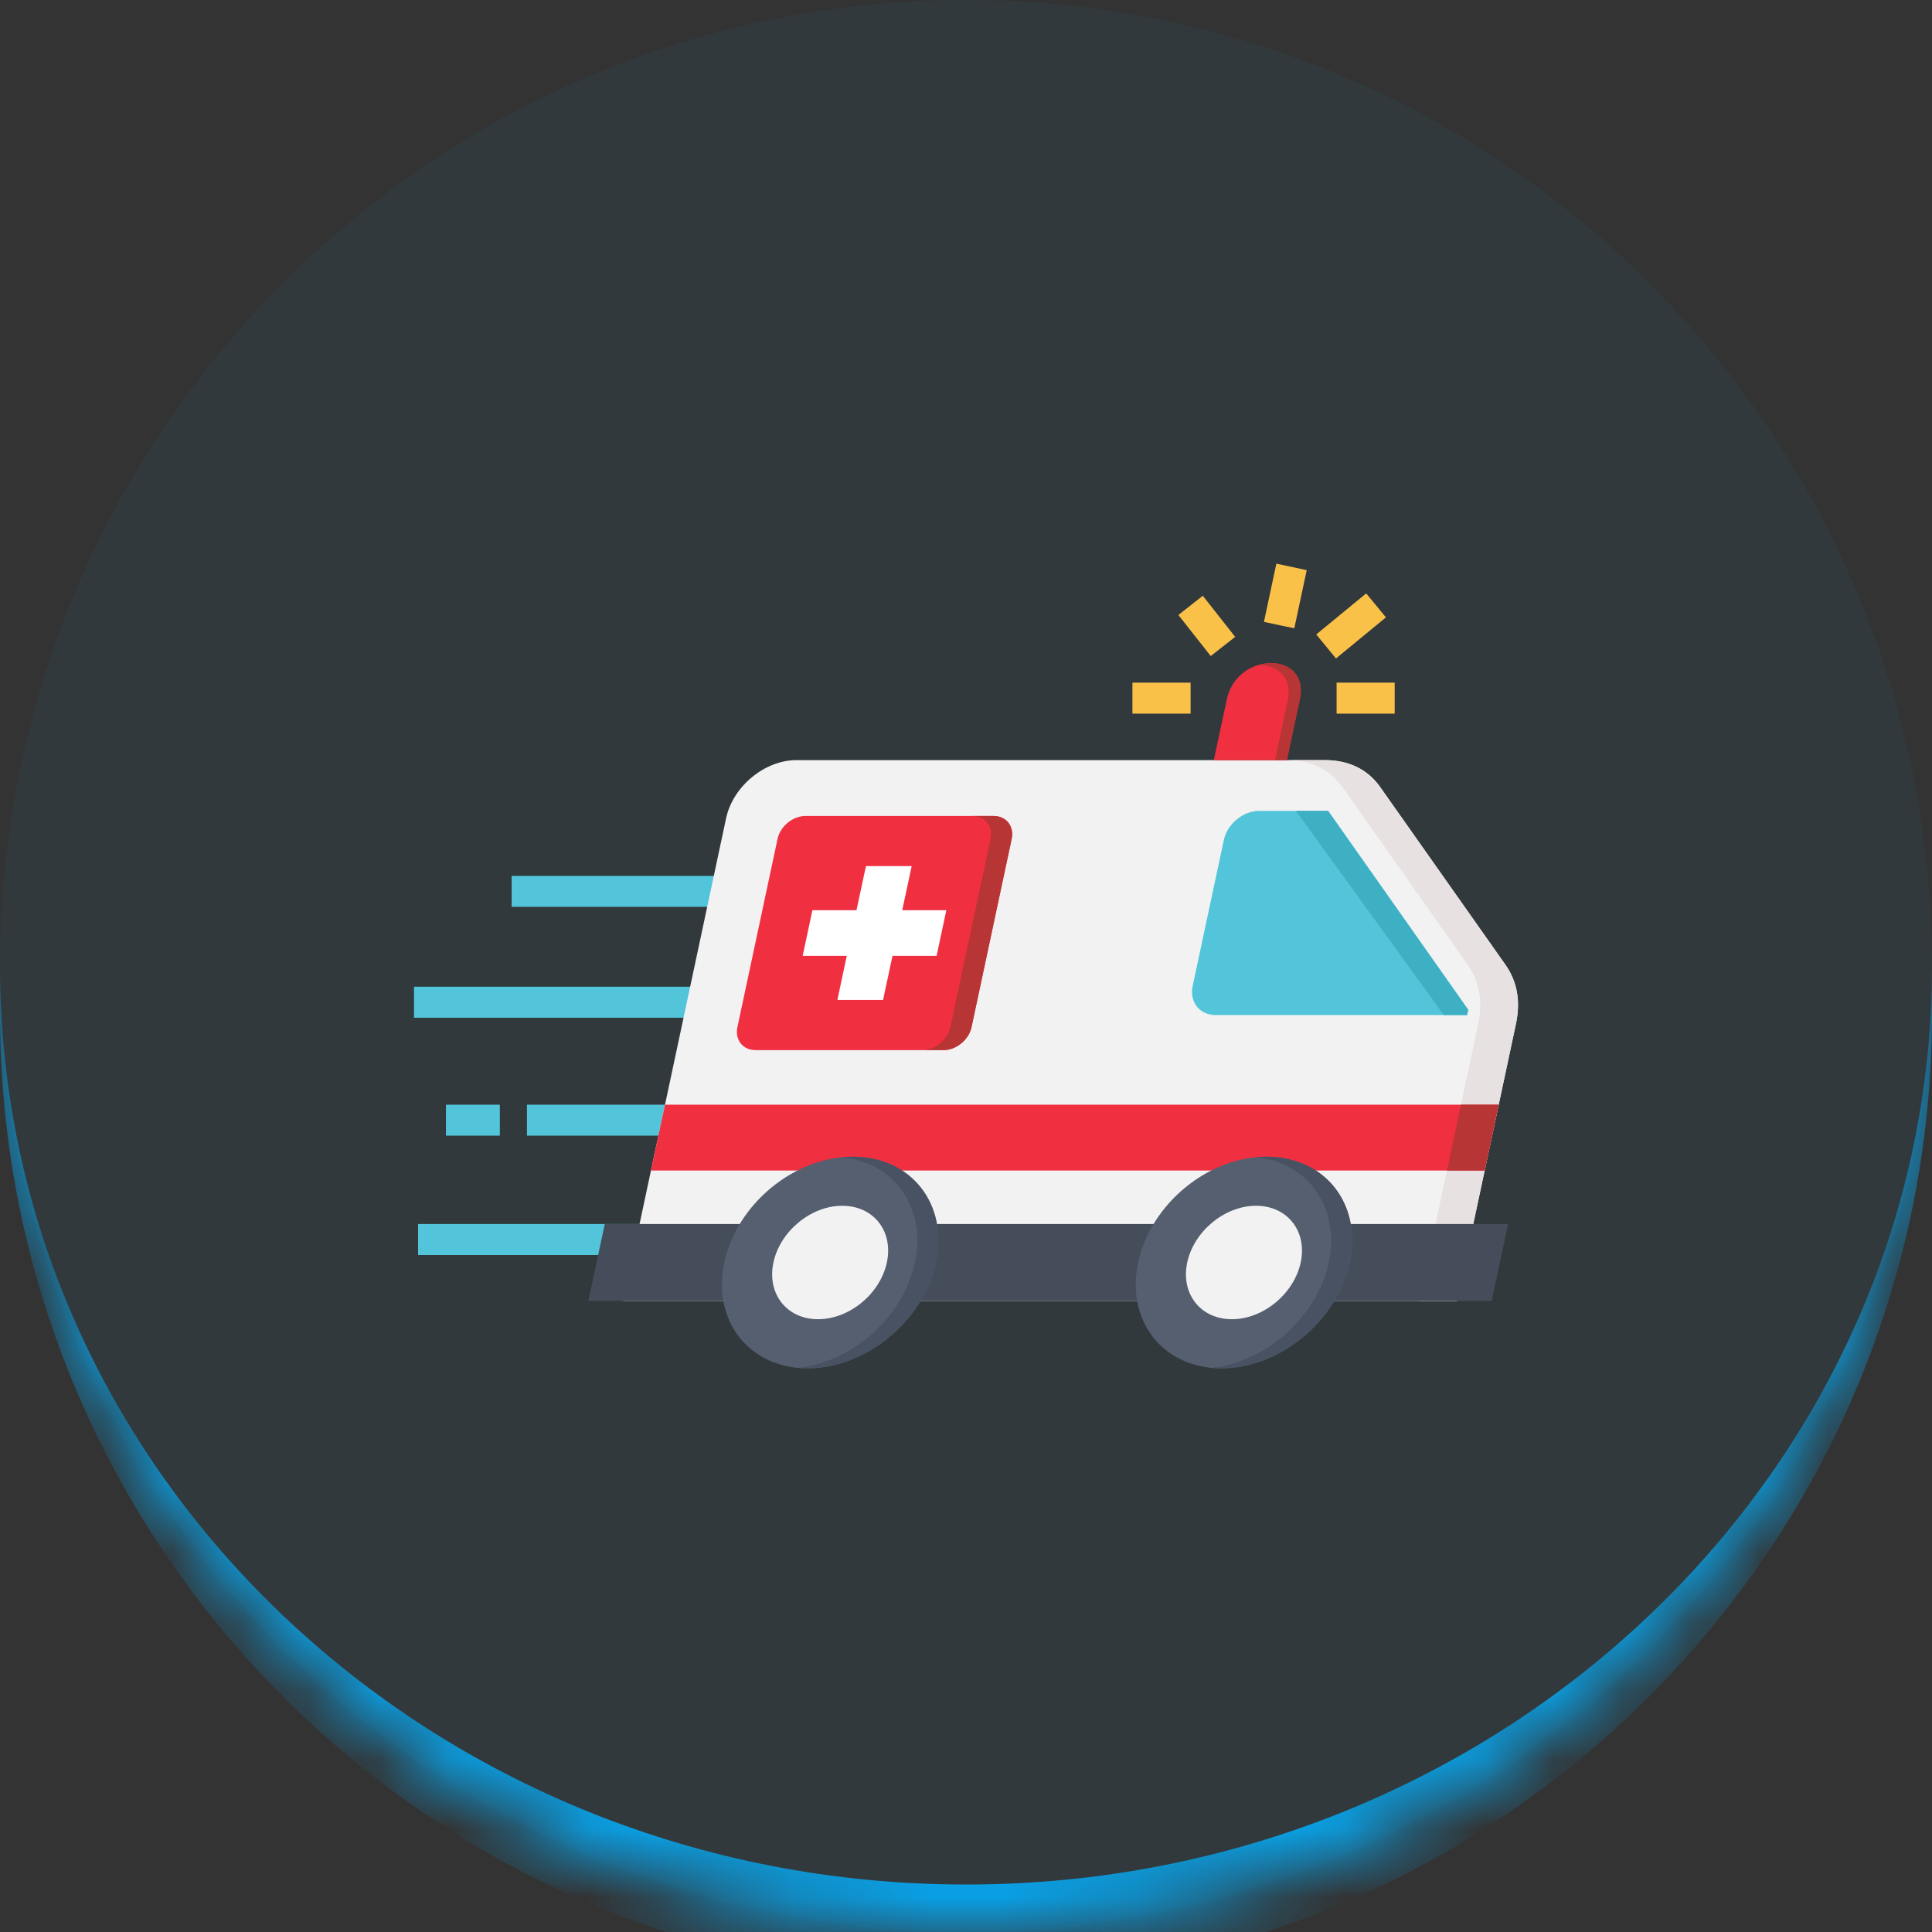 <svg width="28" height="28" viewBox="0 0 28 28" fill="none" xmlns="http://www.w3.org/2000/svg">
<rect x="0" y="0" width="28" height="28" fill="#333333" stroke="none"/>
<mask id="path-1-inside-1_371_1082" fill="white">
<path d="M0 14C0 6.268 6.268 0 14 0C21.732 0 28 6.268 28 14C28 21.732 21.732 28 14 28C6.268 28 0 21.732 0 14Z"/>
</mask>
<path d="M0 14C0 6.268 6.268 0 14 0C21.732 0 28 6.268 28 14C28 21.732 21.732 28 14 28C6.268 28 0 21.732 0 14Z" fill="#08A4EB" fill-opacity="0.05"/>
<path d="M0 0H28H0ZM28 14.688C28 22.42 21.732 28.688 14 28.688C6.268 28.688 0 22.42 0 14.688V14C0 21.352 6.268 27.312 14 27.312C21.732 27.312 28 21.352 28 14V14.688ZM0 28V0V28ZM28 0V28V0Z" fill="#08A4EB" mask="url(#path-1-inside-1_371_1082)"/>
<g clip-path="url(#clip0_371_1082)">
<path d="M10.408 12.694V13.143H7.415V12.694H10.408ZM6 14.75H10.194V14.3H6V14.75ZM7.637 16.459H9.769V16.01H7.637V16.459ZM6.059 18.189H9.674V17.739H6.059V18.189ZM6.463 16.01V16.459H7.244V16.01H6.463Z" fill="#52C5DA"/>
<path fill-rule="evenodd" clip-rule="evenodd" d="M11.545 11.016H19.197C19.547 11.016 19.821 11.149 20.004 11.408L21.818 13.982C21.99 14.227 22.04 14.512 21.969 14.844L21.114 18.855H9.031L10.523 11.859C10.622 11.396 11.082 11.016 11.545 11.016Z" fill="#F2F2F2"/>
<path fill-rule="evenodd" clip-rule="evenodd" d="M18.248 11.752H19.248L21.279 14.635L21.262 14.711H17.618C17.385 14.711 17.236 14.522 17.285 14.29L17.737 12.173C17.786 11.941 18.017 11.752 18.248 11.752Z" fill="#52C5DA"/>
<path fill-rule="evenodd" clip-rule="evenodd" d="M17.591 11.017H18.65L18.838 10.135C18.987 9.435 17.929 9.435 17.78 10.135L17.591 11.017Z" fill="#F02F40"/>
<path d="M18.498 8.169L18.938 8.263L18.758 9.106L18.318 9.013L18.498 8.169ZM19.8 8.6L19.076 9.195L19.362 9.543L20.086 8.947L19.8 8.6ZM16.412 10.343H17.255V9.893H16.412V10.343ZM19.371 9.893V10.343H20.213V9.893H19.371ZM17.078 8.913L17.547 9.508L17.901 9.23L17.432 8.634L17.078 8.913Z" fill="#FAC149"/>
<path fill-rule="evenodd" clip-rule="evenodd" d="M14.401 11.826H11.671C11.489 11.826 11.307 11.976 11.269 12.158L10.687 14.887C10.648 15.069 10.766 15.219 10.948 15.219H13.677C13.859 15.219 14.04 15.069 14.08 14.887L14.662 12.158C14.7 11.976 14.583 11.826 14.401 11.826Z" fill="#F02F40"/>
<path fill-rule="evenodd" clip-rule="evenodd" d="M12.55 12.552H13.213L13.076 13.191H13.715L13.574 13.853H12.935L12.798 14.492H12.136L12.272 13.853H11.633L11.774 13.191H12.413L12.55 12.552Z" fill="white"/>
<path fill-rule="evenodd" clip-rule="evenodd" d="M18.661 10.163L18.479 11.016H18.65L18.838 10.135C18.93 9.703 18.564 9.538 18.234 9.638C18.503 9.633 18.737 9.808 18.661 10.163Z" fill="#B73535"/>
<path fill-rule="evenodd" clip-rule="evenodd" d="M14.356 12.157L13.774 14.886C13.735 15.069 13.554 15.218 13.372 15.218H13.677C13.859 15.218 14.04 15.069 14.08 14.886L14.662 12.157C14.7 11.975 14.583 11.826 14.401 11.826H14.095C14.278 11.826 14.395 11.975 14.356 12.157Z" fill="#B73535"/>
<path fill-rule="evenodd" clip-rule="evenodd" d="M18.65 11.016H19.197C19.547 11.016 19.821 11.149 20.003 11.408L21.818 13.982C21.99 14.227 22.04 14.512 21.969 14.844L21.114 18.855H20.567L21.422 14.844C21.493 14.512 21.443 14.227 21.271 13.982L19.457 11.408C19.275 11.149 19.002 11.016 18.65 11.016Z" fill="#E8E1E1"/>
<path fill-rule="evenodd" clip-rule="evenodd" d="M9.638 16.01H21.72L21.517 16.964H9.434L9.638 16.01Z" fill="#F02F40"/>
<path fill-rule="evenodd" clip-rule="evenodd" d="M21.174 16.01H21.72L21.628 16.441L21.517 16.964H20.971L21.174 16.01Z" fill="#B73535"/>
<path fill-rule="evenodd" clip-rule="evenodd" d="M8.765 17.739H21.857L21.618 18.855H8.526L8.765 17.739Z" fill="#454D5B"/>
<path fill-rule="evenodd" clip-rule="evenodd" d="M12.358 16.764C13.205 16.764 13.745 17.45 13.565 18.297C13.384 19.144 12.552 19.831 11.705 19.831C10.858 19.831 10.317 19.144 10.498 18.297C10.678 17.45 11.511 16.764 12.358 16.764Z" fill="#555F70"/>
<path fill-rule="evenodd" clip-rule="evenodd" d="M18.355 16.764C19.202 16.764 19.742 17.45 19.562 18.297C19.381 19.144 18.548 19.831 17.701 19.831C16.854 19.831 16.314 19.144 16.495 18.297C16.675 17.45 17.508 16.764 18.355 16.764Z" fill="#555F70"/>
<path fill-rule="evenodd" clip-rule="evenodd" d="M12.206 17.475C12.661 17.475 12.95 17.843 12.853 18.297C12.756 18.751 12.31 19.119 11.856 19.119C11.402 19.119 11.113 18.751 11.209 18.297C11.306 17.843 11.753 17.475 12.206 17.475Z" fill="#F2F2F2"/>
<path fill-rule="evenodd" clip-rule="evenodd" d="M18.203 17.475C18.658 17.475 18.947 17.843 18.851 18.297C18.753 18.751 18.307 19.119 17.854 19.119C17.399 19.119 17.11 18.751 17.206 18.297C17.303 17.843 17.75 17.475 18.203 17.475Z" fill="#F2F2F2"/>
<path fill-rule="evenodd" clip-rule="evenodd" d="M18.782 11.752L20.925 14.711H21.262L21.279 14.635L19.248 11.752H18.782Z" fill="#3DB0C4"/>
<path fill-rule="evenodd" clip-rule="evenodd" d="M12.769 16.964C13.035 17.137 13.215 17.41 13.274 17.739C13.305 17.912 13.302 18.101 13.259 18.297C13.217 18.495 13.14 18.683 13.036 18.855C12.718 19.382 12.149 19.766 11.553 19.824C11.602 19.828 11.653 19.831 11.704 19.831C12.354 19.831 12.996 19.427 13.341 18.855C13.446 18.683 13.522 18.495 13.565 18.297C13.607 18.101 13.61 17.912 13.579 17.739C13.52 17.41 13.34 17.137 13.074 16.964C12.877 16.837 12.634 16.764 12.358 16.764C12.306 16.764 12.255 16.766 12.204 16.771C12.418 16.793 12.609 16.86 12.769 16.964Z" fill="#485263"/>
<path fill-rule="evenodd" clip-rule="evenodd" d="M18.766 16.964C19.032 17.137 19.212 17.41 19.27 17.739C19.301 17.912 19.299 18.101 19.257 18.297C19.215 18.495 19.137 18.683 19.033 18.855C18.715 19.382 18.146 19.766 17.55 19.824C17.599 19.828 17.649 19.831 17.701 19.831C18.352 19.831 18.993 19.427 19.338 18.855C19.442 18.683 19.52 18.495 19.562 18.297C19.604 18.101 19.606 17.912 19.576 17.739C19.517 17.41 19.338 17.137 19.071 16.964C18.874 16.837 18.631 16.764 18.355 16.764C18.304 16.764 18.252 16.766 18.201 16.771C18.415 16.793 18.606 16.86 18.766 16.964Z" fill="#485263"/>
</g>
<defs>
<clipPath id="clip0_371_1082">
<rect width="16" height="16" fill="white" transform="translate(6 6)"/>
</clipPath>
</defs>
</svg>
